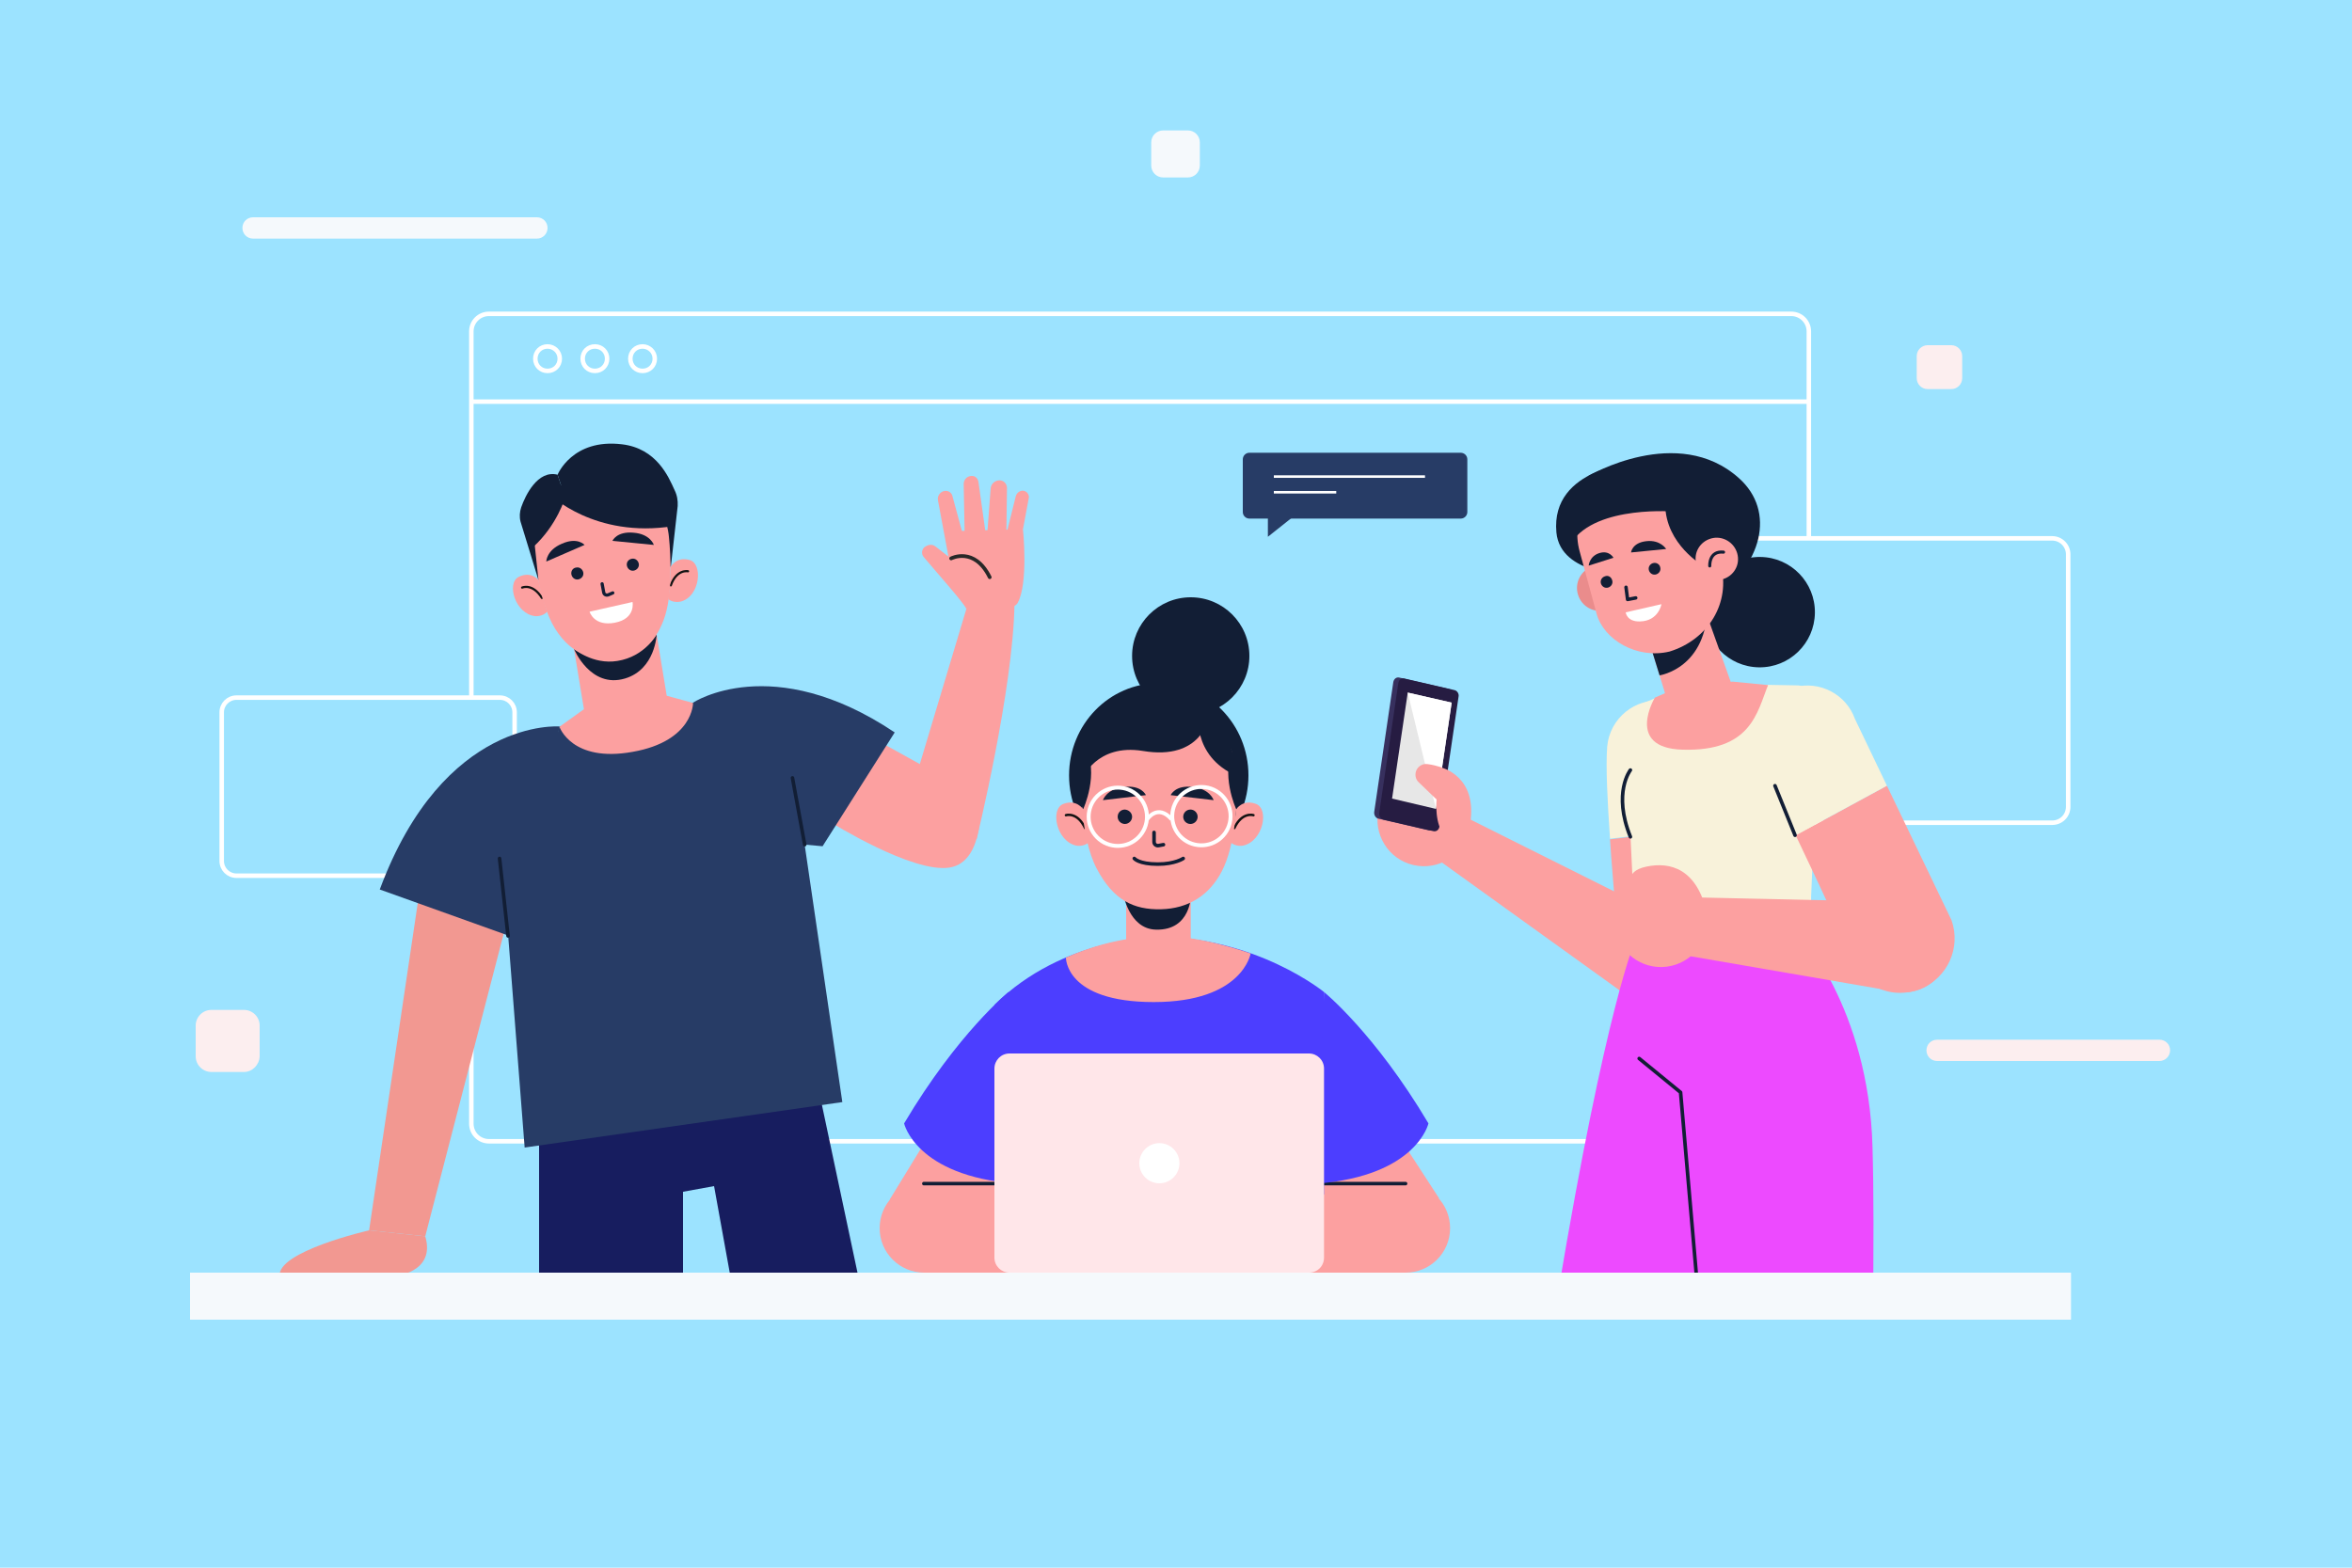 <?xml version="1.0" encoding="utf-8"?>
<!-- Generator: Adobe Illustrator 23.0.1, SVG Export Plug-In . SVG Version: 6.00 Build 0)  -->
<svg version="1.1" xmlns="http://www.w3.org/2000/svg" xmlns:xlink="http://www.w3.org/1999/xlink" x="0px" y="0px"
	 viewBox="0 0 750 500" style="enable-background:new 0 0 750 500;" xml:space="preserve">
<style type="text/css">
	.st0{fill:#9CE3FF;}
	.st1{fill:none;stroke:#FFFFFF;stroke-width:1.436;stroke-miterlimit:10;}
	.st2{fill:#273C66;}
	.st3{fill:none;stroke:#FFFFFF;stroke-width:0.81;stroke-miterlimit:10;}
	.st4{fill:#F5F9FC;}
	.st5{fill:#FCEEEF;}
	.st6{fill:#F8F2DA;}
	.st7{fill:#FCA0A0;}
	.st8{fill:#37305E;}
	.st9{fill:#261C42;}
	.st10{fill:#E7E7E7;}
	.st11{fill:#FFFFFF;}
	.st12{fill:#ED4AFF;}
	.st13{fill:none;stroke:#121E35;stroke-width:1.14;stroke-linecap:round;stroke-linejoin:round;stroke-miterlimit:10;}
	.st14{fill:#121E35;}
	.st15{fill:#EA8C8C;}
	.st16{fill:none;stroke:#121E35;stroke-width:1.101;stroke-linecap:round;stroke-linejoin:round;stroke-miterlimit:10;}
	.st17{fill:none;stroke:#121E35;stroke-width:0.981;stroke-linecap:round;stroke-linejoin:round;stroke-miterlimit:10;}
	.st18{fill:#171D5F;}
	.st19{fill:#F29891;}
	.st20{fill:none;stroke:#282828;stroke-width:1.183;stroke-linecap:round;stroke-linejoin:round;stroke-miterlimit:10;}
	.st21{fill:none;stroke:#131313;stroke-width:0.698;stroke-linecap:round;stroke-linejoin:round;stroke-miterlimit:10;}
	.st22{fill:none;stroke:#121E35;stroke-width:1.026;stroke-linecap:round;stroke-linejoin:round;stroke-miterlimit:10;}
	.st23{fill:#4C3EFF;}
	.st24{fill:#FFE6E9;}
	.st25{fill:none;stroke:#131313;stroke-width:0.775;stroke-linecap:round;stroke-linejoin:round;stroke-miterlimit:10;}
	.st26{fill:none;stroke:#FFFFFF;stroke-width:1.25;stroke-miterlimit:10;}
	.st27{display:none;}
	.st28{display:inline;}
	.st29{fill:#1C1C1B;}
</style>
<g id="BACKGROUND">
	<rect class="st0" width="750" height="500"/>
</g>
<g id="OBJECTS">
	<g>
		<g>
			<g>
				<g>
					<line class="st1" x1="150.4" y1="128.1" x2="576.8" y2="128.1"/>
					<path class="st1" d="M571.2,364H155.9c-3.1,0-5.6-2.5-5.6-5.6V105.7c0-3.1,2.5-5.6,5.6-5.6h415.3c3.1,0,5.6,2.5,5.6,5.6v252.7
						C576.8,361.5,574.3,364,571.2,364z"/>
					<g>
						<path class="st1" d="M178.5,114.4c0,2.2-1.7,3.9-3.9,3.9c-2.2,0-3.9-1.7-3.9-3.9c0-2.2,1.7-3.9,3.9-3.9
							C176.7,110.5,178.5,112.2,178.5,114.4z"/>
						<path class="st1" d="M193.6,114.4c0,2.2-1.7,3.9-3.9,3.9c-2.2,0-3.9-1.7-3.9-3.9c0-2.2,1.7-3.9,3.9-3.9
							C191.9,110.5,193.6,112.2,193.6,114.4z"/>
						<path class="st1" d="M208.8,114.4c0,2.2-1.7,3.9-3.9,3.9c-2.2,0-3.9-1.7-3.9-3.9c0-2.2,1.7-3.9,3.9-3.9
							C207,110.5,208.8,112.2,208.8,114.4z"/>
					</g>
				</g>
			</g>
			<g>
				<g>
					<g>
						<g>
							<path class="st0" d="M159.4,279.3h-84c-2.6,0-4.7-2.1-4.7-4.7v-47.4c0-2.6,2.1-4.7,4.7-4.7h84c2.6,0,4.7,2.1,4.7,4.7v47.4
								C164.2,277.2,162.1,279.3,159.4,279.3z"/>
							<path class="st1" d="M159.4,279.3h-84c-2.6,0-4.7-2.1-4.7-4.7v-47.4c0-2.6,2.1-4.7,4.7-4.7h84c2.6,0,4.7,2.1,4.7,4.7v47.4
								C164.2,277.2,162.1,279.3,159.4,279.3z"/>
						</g>
					</g>
				</g>
			</g>
			<g>
				<g>
					<g>
						<g>
							<path class="st0" d="M654.4,262.4H539.6c-2.8,0-5.1-2.3-5.1-5.1v-80.5c0-2.8,2.3-5.1,5.1-5.1h114.8c2.8,0,5.1,2.3,5.1,5.1
								v80.5C659.5,260.2,657.2,262.4,654.4,262.4z"/>
							<path class="st1" d="M654.4,262.4H539.6c-2.8,0-5.1-2.3-5.1-5.1v-80.5c0-2.8,2.3-5.1,5.1-5.1h114.8c2.8,0,5.1,2.3,5.1,5.1
								v80.5C659.5,260.2,657.2,262.4,654.4,262.4z"/>
						</g>
					</g>
				</g>
			</g>
			<g>
				<g>
					<path class="st2" d="M465.8,165.4h-67.4c-1.1,0-2.1-0.9-2.1-2.1v-16.8c0-1.1,0.9-2.1,2.1-2.1h67.4c1.1,0,2.1,0.9,2.1,2.1v16.8
						C467.9,164.5,466.9,165.4,465.8,165.4z"/>
					<g>
						<line class="st3" x1="406.2" y1="152" x2="454.4" y2="152"/>
						<line class="st3" x1="406.2" y1="157" x2="426.1" y2="157"/>
					</g>
				</g>
				<polygon class="st2" points="404.3,163.1 404.3,171.2 414.5,163.1 				"/>
			</g>
		</g>
		<g>
			<path class="st4" d="M171.2,76.1H80.7c-1.9,0-3.4-1.5-3.4-3.4l0,0c0-1.9,1.5-3.4,3.4-3.4h90.5c1.9,0,3.4,1.5,3.4,3.4l0,0
				C174.6,74.6,173.1,76.1,171.2,76.1z"/>
			<path class="st5" d="M688.6,338.4h-70.9c-1.9,0-3.4-1.5-3.4-3.4l0,0c0-1.9,1.5-3.4,3.4-3.4h70.9c1.9,0,3.4,1.5,3.4,3.4l0,0
				C692,336.8,690.5,338.4,688.6,338.4z"/>
			<path class="st4" d="M378.8,56.6h-7.9c-2.1,0-3.8-1.7-3.8-3.8v-7.4c0-2.1,1.7-3.8,3.8-3.8h7.9c2.1,0,3.8,1.7,3.8,3.8v7.4
				C382.6,54.9,380.9,56.6,378.8,56.6z"/>
			<path class="st5" d="M77.8,341.9H67.4c-2.7,0-5-2.2-5-5v-9.8c0-2.7,2.2-5,5-5h10.4c2.7,0,5,2.2,5,5v9.8
				C82.7,339.6,80.5,341.9,77.8,341.9z"/>
			<path class="st5" d="M622.2,124.1h-7.5c-2,0-3.5-1.6-3.5-3.5v-7c0-2,1.6-3.5,3.5-3.5h7.5c2,0,3.5,1.6,3.5,3.5v7
				C625.7,122.5,624.2,124.1,622.2,124.1z"/>
		</g>
	</g>
	<g>
		<g>
			<g>
				<path class="st6" d="M544.7,240.1c0.3-8.4-5.9-15.6-14.3-16.6c-9-1-17.1,5.6-17.9,14.6c-0.5,6.5,0.1,17.6,0.9,29.4l32.9-4
					L544.7,240.1z"/>
				<path class="st7" d="M546.3,263.7l-32.9,4c1,15.7,2.4,24.6,1.6,33.6c-0.8,10.1,7.1,18.7,17.2,18.7l0,0c9.3,0,17-7.4,17.3-16.7
					L546.3,263.7z"/>
			</g>
			<g>
				<g>
					<path class="st7" d="M461.1,257.5l75.6,37.8c8.4,4.7,10.7,13.9,6.4,20.8l0,0c-4.4,7.1-13.9,8.9-20.6,4.1L454.1,271L461.1,257.5
						z"/>
					<g>
						<path class="st7" d="M449.3,275.5c7.8,2.6,16.2-1.5,18.8-9.3c2.6-7.8-1.5-16.2-9.3-18.8c-7.8-2.6-16.2,1.5-18.8,9.3
							C437.4,264.5,441.6,272.9,449.3,275.5z"/>
						<path class="st7" d="M450.7,247.9c0,0-0.7-5.8,6.8-3.9c7.5,1.9,14.3,7.8,10.6,22.2L450.7,247.9z"/>
					</g>
				</g>
				<g>
					<path class="st8" d="M462.2,219.8l-16-3.7c-0.9-0.2-1.7,0.4-1.9,1.4l-6.1,41.5c-0.1,1,0.5,1.9,1.3,2.1l16,3.7
						c0.9,0.2,1.7-0.4,1.9-1.4l6.1-41.5C463.7,220.9,463.1,220,462.2,219.8z"/>
					<path class="st9" d="M463.8,220.1l-16-3.7c-0.9-0.2-1.7,0.4-1.9,1.4l-6.1,41.5c-0.1,1,0.5,1.9,1.3,2.1l16,3.7
						c0.9,0.2,1.7-0.4,1.9-1.4l6.1-41.5C465.3,221.3,464.7,220.3,463.8,220.1z"/>
					<polygon class="st10" points="462.9,224.1 448.9,220.9 443.9,254.7 457.9,258 					"/>
					<polygon class="st11" points="448.9,220.9 457.9,258 462.9,224.1 					"/>
				</g>
				<path class="st7" d="M461.7,245.6c0,0-3.1-1.5-6.5-1.9c-1.5-0.2-3,0.6-3.6,2.1l0,0c-0.5,1.3-0.2,2.8,0.8,3.7l5.7,5.5
					c0,0-0.9,8.1,2.9,11.9l3.4-12.8L461.7,245.6z"/>
			</g>
		</g>
		<g>
			<g>
				<g>
					<g>
						<g>
							<path class="st12" d="M556.3,292.1l-34.8,7.7c0,0-9.3,20.6-24.7,112.7c-0.2,1.4-0.5,2.8-0.7,4.2c16.6,0.2,33.3,0.7,49.9,1.3
								l22.2-108.6L556.3,292.1z"/>
						</g>
					</g>
				</g>
				<g>
					<g>
						<path class="st12" d="M597.1,365.8c-1.2-44.6-23.8-68.7-23.8-68.7l-42.9,1.3l11.4,119.3c18.5,0.6,37,1.3,55.4,2
							C597.5,398.7,597.5,379.4,597.1,365.8z"/>
					</g>
				</g>
				<polyline class="st13" points="522.7,337.6 535.9,348.4 541.9,417.8 				"/>
			</g>
			<g>
				<g>
					<g>
						<path class="st6" d="M533.5,220.3l-12.2,5.1c-2,0.8-3.2,2.8-3.1,4.9l3.3,69.4l55.4-0.7l3.3-71.7c0.1-3.8-3-8.4-6.8-8.7
							l-22.5-0.4L533.5,220.3z"/>
					</g>
					<path class="st13" d="M519.9,245.6c0,0-5.7,7.2,0,21.3"/>
				</g>
				<g>
					<g>
						<g>
							<path class="st7" d="M601.7,250.6l-29.1,15.8c6.7,14.2,14.2,29.4,16.8,38c3,9.7,13.5,14.8,22.9,11h0
								c8.7-3.4,13.1-13.1,10-21.9L601.7,250.6z"/>
							<g>
								<path class="st6" d="M591.5,229.3c-2.8-7.9-11.3-12.3-19.4-10.1c-8.8,2.4-8.5,22.7-5.9,31.4c1.9,6.2,1.3,5.1,6.4,15.8
									l29.1-15.8L591.5,229.3z"/>
							</g>
							<line class="st13" x1="572.4" y1="266.4" x2="566" y2="250.6"/>
						</g>
						<g>
							<path class="st7" d="M530.3,286l77.5,1.7c8.2,0.4,14.4,7.6,13.6,15.8l0,0c-0.8,8.3-8.5,14.2-16.7,12.8l-73.7-12.7L530.3,286z
								"/>
							<g>
								<path class="st7" d="M531.6,308.3c8.1-1.1,13.8-8.5,12.7-16.7c-1.1-8.1-8.5-13.8-16.7-12.7c-8.1,1.1-13.8,8.5-12.7,16.7
									C516,303.7,523.5,309.4,531.6,308.3z"/>
								<path class="st7" d="M520.6,282.9c0,0-3.2-4.9,4.4-6.5c7.6-1.6,16.2,0.6,19.4,15.2L520.6,282.9z"/>
							</g>
						</g>
					</g>
				</g>
			</g>
			<g>
				
					<ellipse transform="matrix(1.355332e-02 -1 1 1.355332e-02 358.223 753.792)" class="st14" cx="561.2" cy="195.3" rx="17.6" ry="17.6"/>
				<path class="st14" d="M506.5,151.8c0,0,28.5-16.8,48,0.7c11.9,10.6,7.4,28-8.6,38.8c-15.2,10.3-20.8-37.7-20.8-37.7L506.5,151.8
					z"/>
				<path class="st14" d="M522.1,147.4c0,0-27.7,1.5-25.8,22.4c1.3,13.9,23,13.5,23,13.5L522.1,147.4z"/>
				<path class="st15" d="M517.1,185.4c1.2,3.8-0.9,7.9-4.8,9.1c-3.8,1.2-7.9-0.9-9.1-4.8c-1.2-3.8,0.9-7.9,4.8-9.1
					C511.8,179.4,515.9,181.6,517.1,185.4z"/>
				<path class="st7" d="M526.4,206.2l5.3,17.4c1.8,6.1,5.1,8.6,11.1,6.7l0,0c5.1-1.6,10.6-6.1,9.6-11.4l-9.6-26.9L526.4,206.2z"/>
				<g>
					<path class="st7" d="M533.9,219.8l-6.2,2.7c0,0-9.6,16,8.7,16.6c22.1,0.7,23.9-12,27.4-20.6l-11.3-1.1L533.9,219.8z"/>
				</g>
				<path class="st14" d="M529.2,215.4c0,0,15.3-2.2,15.3-22.7l-18.7,11.7L529.2,215.4z"/>
				<path class="st7" d="M532.4,207.8L532.4,207.8c-10.4,2.5-21-3.7-23.3-12.1l-5.4-19.9c-2.9-10.6,3.1-21.5,13.6-24.8l0,0
					c10.7-3.3,24,2.1,27.3,12.8l4.1,16.1C552,192.3,544.7,204,532.4,207.8z"/>
				<path class="st14" d="M531,160.9c0.1,12.8,12.2,19.6,12.2,19.6l8.6-17.5C551.8,163,531,150.4,531,160.9z"/>
				<path class="st14" d="M534.5,163.2c0,0-25.3-2.3-33.4,9.8c0,0-0.7-24.8,26.5-26.2c27.2-1.4,19.3,17.8,19.3,17.8L534.5,163.2z"/>
				<g>
					<polyline class="st16" points="518.5,187.3 519,191.2 521.6,190.7 					"/>
					<path class="st14" d="M514.1,185.1c0.3,1-0.3,2-1.3,2.3c-1,0.3-2-0.3-2.3-1.3c-0.3-1,0.3-2,1.3-2.3
						C512.8,183.4,513.8,184,514.1,185.1z"/>
					<path class="st14" d="M529.4,180.9c0.3,1-0.3,2-1.3,2.3c-1,0.3-2-0.3-2.3-1.3c-0.3-1,0.3-2,1.3-2.3
						C528.1,179.3,529.2,179.9,529.4,180.9z"/>
					<g>
						<path class="st14" d="M520.1,176.2l11.2-1.1c0,0-1.8-3-6.3-2.5C520.4,173.1,520.1,176.2,520.1,176.2z"/>
						<path class="st14" d="M514.5,177.9l-7.9,2.5c0,0,0.2-3,3.4-4C513.2,175.4,514.5,177.9,514.5,177.9z"/>
						<path class="st11" d="M518.4,195.3l11.4-2.6c0,0-0.9,5.4-6.9,5.5C518.7,198.3,518.4,195.3,518.4,195.3z"/>
					</g>
				</g>
				<g>
					<path class="st7" d="M554.2,177.8c0.3,3.7-2.5,6.9-6.3,7.2c-3.7,0.3-6.9-2.5-7.2-6.3c-0.3-3.7,2.5-6.9,6.3-7.2
						C550.7,171.3,553.9,174.1,554.2,177.8z"/>
					<path class="st17" d="M545.2,180.5c0,0-0.3-4.9,4.4-4.4"/>
				</g>
			</g>
		</g>
	</g>
	<g>
		<polygon class="st18" points="171.9,364.4 171.9,415.3 217.8,416.5 217.8,380.1 227.7,378.3 234.4,415.3 276,418 259.8,341.6 		
			"/>
		<g>
			<g>
				<polygon class="st19" points="134.3,280.7 117.7,392.4 135.6,394.3 165.3,279.7 				"/>
				<path class="st19" d="M117.7,392.4c0,0-29.7,6.8-28.5,14.7h36.2c0,0,13.7-1,10.2-12.8L117.7,392.4z"/>
			</g>
			<path class="st2" d="M178.4,231.7c0,0-36.9-3-57.3,52l45.5,16.3L178.4,231.7z"/>
		</g>
		<g>
			<g>
				<g>
					<path class="st7" d="M308.7,192.4l-16.2,54l18.9,21.3c0,0,11.7-47.7,12.1-75.2L308.7,192.4z"/>
					<g>
						<g>
							<g>
								<path class="st7" d="M308,194c0,0,14.5,1.9,16.5-1.7c3.5-6.3,1.7-23.5,1.7-23.5s-25.4,0.6-25.1,0.8
									C301.5,169.8,308,194,308,194z"/>
								<path class="st7" d="M308,194c-0.3-1.3-10-12.2-13.5-16.4c-0.8-1-0.6-2.6,0.6-3.3l0,0c0.8-0.5,2.1-0.9,3.2,0l9.3,7.2
									L308,194z"/>
								<path class="st7" d="M302.9,180l-3.8-20.4c-0.3-1.3,0.6-2.7,2-3l0,0c1.2-0.2,2.3,0.4,2.6,1.6l4,14.7L302.9,180z"/>
								<path class="st7" d="M307.6,170l-0.3-15.6c0-1.4,1-2.5,2.4-2.6l0,0c1.2-0.1,2.1,0.7,2.3,1.9l2.4,17.1L307.6,170z"/>
								<path class="st7" d="M314.7,171.7l1.2-15.9c0.1-1.5,1.4-2.6,2.8-2.6l0,0c1.4,0,2.4,1.1,2.4,2.5l-0.2,14.6L314.7,171.7z"/>
								<path class="st7" d="M326.2,168.8l1.9-10.2c0-1.1-0.8-2-1.9-2.1l0,0c-1.1,0-2,0.7-2.3,1.8l-3,12.1L326.2,168.8z"/>
							</g>
						</g>
						<path class="st20" d="M303.3,178.1c0,0,7.4-3.9,12.3,6"/>
					</g>
				</g>
				<g>
					<path class="st7" d="M312.5,253.8c0,0,2.1,21-9.7,22.9c-11.8,1.9-38-14.5-38-14.5l-12.1-41l45.5,25.2L312.5,253.8z"/>
				</g>
			</g>
			<path class="st2" d="M221,224.1c0,0,25.2-16.7,64.3,9.5l-23,36.3l-22.9-2.1L221,224.1z"/>
		</g>
		<g>
			<polygon class="st2" points="161.6,292.7 167.3,366 268.6,351.5 253,244.9 221,224.1 178.4,231.7 			"/>
			<line class="st13" x1="162" y1="298.5" x2="159.3" y2="273.8"/>
			<line class="st13" x1="256.6" y1="269.4" x2="252.7" y2="248.1"/>
		</g>
		<g>
			<path class="st7" d="M186.2,226.2L186.2,226.2l-4.7-28.6l26.4-4.3l4.7,28.6l8.4,2.3c0,0,0.1,12.2-19.3,15.6
				c-19.4,3.5-23.3-8-23.3-8L186.2,226.2z"/>
			<path class="st14" d="M209.4,202.3c0,0-0.4,11.2-10.1,14.1c-11.1,3.3-16.3-9.5-16.3-9.5s6,5.2,13.9,3.9
				C205.7,209.4,209.4,202.3,209.4,202.3z"/>
			<path class="st14" d="M177.8,151.4c0,0,4.7-11.6,20.5-9.7c11.1,1.3,14.9,10.4,16.8,14.6c0.8,1.6,1.1,3.3,1,5.1l-2.2,19.5
				L195.4,156l-15.2,2.7L177.8,151.4z"/>
			<g>
				<path class="st7" d="M213.9,180.8c0,0,1.7-3.4,6-2.2c4.3,1.2,3.4,11.4-2.6,13.2c0,0-2.2,0.7-4.1-0.6
					C213.1,191.1,213.9,183.6,213.9,180.8z"/>
				<g>
					<g>
						<path class="st21" d="M219.4,182.2c0,0-3.6-0.8-5.5,4.5"/>
					</g>
				</g>
			</g>
			<g>
				<path class="st7" d="M171.7,185c0,0-2.3-3-6.3-1c-4,2-1.1,11.8,5.2,12.5c0,0,2.3,0.3,3.9-1.4C174.4,195,172.2,187.7,171.7,185z"
					/>
				<g>
					<g>
						<path class="st21" d="M166.5,187.4c0,0,3.3-1.5,6.3,3.3"/>
					</g>
				</g>
			</g>
			<path class="st7" d="M213.3,171.2c0.6,6,1.3,18.7-1.7,26.6c-2.8,7.4-7.2,11-14.7,12c-7.5,1-14.4-0.6-19.9-9.3
				c-5.4-8.7-6.8-24.9-6.8-24.9s-2.1-21.6,19.2-23.7C211.9,149.7,213.3,171.2,213.3,171.2z"/>
			<path class="st14" d="M171.7,185l-5.7-18.6c-0.4-1.5-0.3-3.1,0.2-4.6c1.3-3.7,5.2-12,11.6-10.4l2.4,7.3c0,0-7.8,2.4-9.9,13.1
				L171.7,185z"/>
			<path class="st14" d="M175.3,157.7c0,0,14.3,14.1,39.4,10.1c0,0-4.2-18-16.1-18.2c-11.8-0.1-21.1,6-21.1,6L175.3,157.7z"/>
			<path class="st14" d="M180.2,158.7c0,0-2.5,8.7-10.1,15.7C170.1,174.4,166.7,157.4,180.2,158.7z"/>
			<g>
				<path class="st14" d="M199.9,180.4c0.2,1,1.1,1.8,2.2,1.6c1-0.2,1.8-1.1,1.6-2.2c-0.2-1-1.1-1.8-2.2-1.6
					C200.4,178.4,199.7,179.3,199.9,180.4z"/>
				<path class="st14" d="M182.2,183.2c0.2,1,1.1,1.8,2.2,1.6c1-0.2,1.8-1.1,1.6-2.2c-0.2-1-1.1-1.8-2.2-1.6
					C182.7,181.1,182,182.1,182.2,183.2z"/>
				<path class="st14" d="M186.4,173.8l-12.2,5.3c0,0,0-3.6,5-5.7C184.2,171.2,186.4,173.8,186.4,173.8z"/>
				<path class="st14" d="M195.3,172.5l13.2,1.3c0,0-1.1-3.5-6.5-3.9C196.6,169.4,195.3,172.5,195.3,172.5z"/>
				<path class="st22" d="M192,186.2l0.5,2.7c0.1,0.7,0.8,1.1,1.5,0.8l1.4-0.6"/>
				<path class="st11" d="M188,195.1l13.7-3.1c0,0,1.1,5.3-5.6,6.6C189.4,199.9,188,195.1,188,195.1z"/>
			</g>
		</g>
	</g>
	<rect x="60.6" y="405.9" class="st4" width="599.8" height="15"/>
	<g>
		<g>
			<g>
				<path class="st7" d="M324.6,377.5h-29.9c-7.9,0-14.2,6.4-14.2,14.2l0,0c0,7.9,6.4,14.2,14.2,14.2h35.2L324.6,377.5z"/>
				<polygon class="st7" points="283.7,382.6 302.3,352.2 329.9,355.9 325.8,391.7 				"/>
				<line class="st13" x1="317.2" y1="377.5" x2="294.6" y2="377.5"/>
			</g>
			<g>
				<path class="st7" d="M418.3,377.5h29.9c7.9,0,14.2,6.4,14.2,14.2l0,0c0,7.9-6.4,14.2-14.2,14.2H413L418.3,377.5z"/>
				<polygon class="st7" points="458.9,382.2 435.5,346.2 413,355.9 417.1,391.7 				"/>
				<line class="st13" x1="420" y1="377.5" x2="448.2" y2="377.5"/>
			</g>
			<g>
				<path class="st23" d="M368.9,298.8c0,0-29.8,0-51.7,21.6v60.5c0,0,105,1.6,105,0c0-1.6,0-64.5,0-64.5S400.7,298.8,368.9,298.8z"
					/>
				<path class="st23" d="M321.6,316.4c0,0-16.2,13.1-33.3,41.9c0,0,3.7,16.7,35.5,19.2L321.6,316.4z"/>
				<path class="st23" d="M422.2,316.4c0,0,16.2,13.1,33.3,41.9c0,0-3.7,16.7-35.5,19.2L422.2,316.4z"/>
			</g>
		</g>
		<g>
			<path class="st24" d="M417.4,405.9h-95.5c-2.6,0-4.8-2.1-4.8-4.8v-60.3c0-2.6,2.1-4.8,4.8-4.8h95.5c2.6,0,4.8,2.1,4.8,4.8v60.3
				C422.2,403.8,420.1,405.9,417.4,405.9z"/>
			<circle class="st11" cx="369.7" cy="371" r="6.4"/>
		</g>
		<g>
			<rect x="359.1" y="286.1" class="st7" width="20.6" height="23.1"/>
			<path class="st14" d="M358.1,284.8c0,0,1.8,11.5,10.5,11.7c11.3,0.3,11.2-11.2,11.2-11.2s-1.5,3.4-10.3,3.4
				C359.6,288.7,358.1,284.8,358.1,284.8z"/>
			<ellipse class="st14" cx="369.5" cy="247.3" rx="28.6" ry="29.4"/>
			<g>
				<path class="st7" d="M394.2,258.1c0,0,2.1-3.3,6.3-1.7c4.3,1.6,2.3,11.9-4.1,13.3c0,0-2.3,0.5-4.1-1.1
					C392.4,268.6,394,261,394.2,258.1z"/>
				<g>
					<g>
						<path class="st25" d="M399.7,260c0,0-3.6-1.2-6.1,4.1"/>
					</g>
				</g>
			</g>
			<g>
				<path class="st7" d="M345.4,258.1c0,0-2.1-3.3-6.3-1.7c-4.3,1.6-2.3,11.9,4.1,13.3c0,0,2.3,0.5,4.1-1.1
					C347.2,268.6,345.6,261,345.4,258.1z"/>
				<g>
					<g>
						<path class="st25" d="M339.9,260c0,0,3.6-1.2,6.1,4.1"/>
					</g>
				</g>
			</g>
			<path class="st7" d="M394.6,249.2c0,6.6-0.7,20.5-5,28.7c-4,7.7-10.7,11.9-19.4,12.1c-8.7,0.2-15.2-2.9-20.5-13s-5-27.7-5-27.7
				s0-23.7,24.6-23.7C395.4,225.6,394.6,249.2,394.6,249.2z"/>
			<path class="st14" d="M345.4,258.1c0,0,5.3-11.5,0.6-19.9C346,238.2,341.8,251.6,345.4,258.1z"/>
			<path class="st14" d="M394.2,258.1c0,0-5.3-11.5-0.6-19.9C393.5,238.2,397.7,251.6,394.2,258.1z"/>
			<path class="st14" d="M382.2,227c0,0-2.4,14,12,20.4C394.3,247.3,393.7,230.9,382.2,227z"/>
			<path class="st14" d="M385.5,228.7c0,0-2.2,14-21.1,10.8c-14.8-2.4-19.3,8.9-19.3,8.9s-2.6-21,21.2-25.3
				C366.3,223.1,378.5,223.1,385.5,228.7z"/>
			<g>
				<g>
					<path class="st14" d="M361,260.5c0,1.2-1,2.3-2.3,2.3c-1.2,0-2.3-1-2.3-2.3s1-2.3,2.3-2.3C360,258.3,361,259.3,361,260.5z"/>
					<circle class="st14" cx="379.6" cy="260.5" r="2.3"/>
				</g>
				<path class="st13" d="M368,265.5l0,3c0,0.8,0.7,1.3,1.4,1.2l1.6-0.3"/>
				<path class="st14" d="M365.4,253.6l-13.7,1.6c0,0,1.1-3.6,6.7-4.2C364,250.3,365.4,253.6,365.4,253.6z"/>
				<path class="st14" d="M373.3,253.6l13.7,1.6c0,0-1.1-3.6-6.7-4.2C374.7,250.3,373.3,253.6,373.3,253.6z"/>
				<g>
					
						<ellipse transform="matrix(0.707 -0.707 0.707 0.707 -79.775 328.372)" class="st26" cx="356.5" cy="260.5" rx="9.3" ry="9.3"/>
					
						<ellipse transform="matrix(0.229 -0.974 0.974 0.229 41.691 573.593)" class="st26" cx="382.9" cy="260.5" rx="9.3" ry="9.3"/>
					<path class="st26" d="M365.8,261.3c0,0,3.3-5.1,7.8,0"/>
				</g>
				<path class="st13" d="M361.7,273.8c0,0,1.4,1.8,7.5,1.8c5.5,0,8.1-1.8,8.1-1.8"/>
			</g>
			<path class="st7" d="M368.9,298.8c0,0-12.6-0.7-29,6.6c0,0-0.3,14.2,28,14.2c28.4,0,30.9-15.5,30.9-15.5S380.8,297.6,368.9,298.8
				z"/>
			<circle class="st14" cx="379.7" cy="209.2" r="18.7"/>
		</g>
	</g>
</g>
<g id="DESIGNED_BY_FREEPIK" class="st27">
	<g class="st28">
		<g id="XMLID_29_">
			<g id="XMLID_48_">
				<path id="XMLID_56_" class="st29" d="M385.1,465.5c-0.4,0.4-0.8,0.9-1.1,1.5l-0.5-0.2c-0.1-0.3-0.3-0.5-0.7-0.5
					c-0.3,0-0.6,0.3-0.5,0.7c0,0.3,0.3,0.6,0.7,0.5c0.1,0,0.1,0,0.2-0.1l0.5,0.2c-0.3,0.6-0.4,1.1-0.5,1.7l0.7,0.1
					c0.2-1.3,0.8-2.5,1.8-3.5L385.1,465.5z"/>
				<path id="XMLID_55_" class="st29" d="M390.6,463.2c-0.2,0-0.3,0-0.5,0l-0.1-0.6c0.2-0.1,0.3-0.4,0.3-0.6c0-0.4-0.4-0.7-0.8-0.6
					s-0.7,0.4-0.6,0.8c0,0.3,0.2,0.5,0.4,0.6l0.1,0.6c-0.7,0.1-1.4,0.3-2.1,0.6l0.3,0.7c0.9-0.4,1.9-0.7,3-0.7c0.5,0,1,0.1,1.5,0.2
					l0.2-0.7C391.7,463.2,391.1,463.2,390.6,463.2z"/>
				<path id="XMLID_54_" class="st29" d="M397.2,465.7c0.3,0,0.6-0.3,0.5-0.7c0-0.3-0.3-0.6-0.7-0.5c-0.3,0-0.5,0.3-0.5,0.6
					l-0.4,0.4c-0.4-0.4-0.9-0.8-1.4-1.1l-0.4,0.6c1.1,0.7,2,1.7,2.6,2.9l0.7-0.3c-0.3-0.6-0.6-1.1-0.9-1.5l0.4-0.4
					C397,465.7,397.1,465.7,397.2,465.7z"/>
				<path id="XMLID_53_" class="st29" d="M390,473.4c-0.4,0-0.8,0-1.2,0c-0.9,0-1.7-0.1-2.5-0.2c-0.4-0.1-0.8-0.2-1.3-0.3
					c1,1.9,3.1,3.1,5.4,3.1c2.9,0,5.3-1.9,5.9-4.5c-0.7,0.4-1.5,0.8-2.5,1.1C392.8,473.1,391.4,473.3,390,473.4z"/>
				<path id="XMLID_49_" class="st29" d="M390.6,464.7c-3.4,0-6.1,2.7-6.1,5.9c0,0.4,0,0.8,0.1,1.3c0.7,0.5,2.7,0.9,5.3,0.7
					c2.9-0.2,5.3-1,6.7-2.2c0-0.2,0-0.4,0-0.6C396.2,466.9,393.6,464.7,390.6,464.7z M388.4,471.2c-1,0-1.8-0.8-1.8-1.8
					c0-1,0.8-1.8,1.8-1.8c1,0,1.8,0.8,1.8,1.8C390.3,470.4,389.4,471.2,388.4,471.2z M393.1,470.3c-0.8,0-1.4-0.6-1.4-1.4
					s0.6-1.4,1.4-1.4c0.8,0,1.4,0.6,1.4,1.4S393.9,470.3,393.1,470.3z"/>
			</g>
			<path id="XMLID_46_" class="st29" d="M406.6,466.6c-0.3-0.1-0.8-0.3-1.4-0.2c-0.6,0.1-0.8,0.3-0.8,1v0.9h2.2v1.7h-2.2v5.5h-1.9
				v-5.5h-1.3v-1.7h1.3v-0.9c0-1.7,0.9-2.8,2.6-2.8c0.6,0,1.2,0.1,1.6,0.3L406.6,466.6z"/>
			<path id="XMLID_44_" class="st29" d="M411.3,469.9c-0.2,0-0.4,0-0.5,0c-0.9,0-1.5,0.5-1.5,1.6v3.9h-1.9v-7.2h1.9v0.8
				c0.5-0.7,1.1-1,2-1c0.4,0,0.8,0.1,1.1,0.3L411.3,469.9z"/>
			<path id="XMLID_41_" class="st29" d="M418.9,471.8c0,0.2,0,0.5,0,0.7h-5.1c0.2,1,0.9,1.5,1.8,1.5c0.6,0,1.3-0.3,1.8-0.7l1.1,1.2
				c-0.8,0.7-1.9,1.1-3.1,1.1c-2.2,0-3.7-1.5-3.7-3.8c0-2.3,1.5-3.8,3.6-3.8C417.5,468,418.9,469.5,418.9,471.8z M413.8,471.1h3.2
				c-0.2-0.9-0.7-1.4-1.6-1.4C414.5,469.7,414,470.2,413.8,471.1z"/>
			<path id="XMLID_38_" class="st29" d="M426.6,471.8c0,0.2,0,0.5,0,0.7h-5.1c0.2,1,0.9,1.5,1.8,1.5c0.6,0,1.3-0.3,1.8-0.7l1.1,1.2
				c-0.8,0.7-1.9,1.1-3.1,1.1c-2.2,0-3.7-1.5-3.7-3.8c0-2.3,1.5-3.8,3.6-3.8C425.2,468,426.6,469.5,426.6,471.8z M421.5,471.1h3.2
				c-0.2-0.9-0.7-1.4-1.6-1.4C422.2,469.7,421.7,470.2,421.5,471.1z"/>
			<path id="XMLID_35_" class="st29" d="M434.9,471.8c0,2.2-1.5,3.8-3.5,3.8c-1,0-1.6-0.4-2.1-0.9v3.7h-1.9v-10.1h1.9v0.8
				c0.5-0.6,1.2-1,2.1-1C433.4,468,434.9,469.6,434.9,471.8z M429.3,471.8c0,1.1,0.7,2,1.8,2c1.1,0,1.9-0.9,1.9-2c0-1.1-0.7-2-1.9-2
				C430,469.8,429.3,470.6,429.3,471.8z"/>
			<path id="XMLID_32_" class="st29" d="M438,465.8c0,0.7-0.5,1.2-1.2,1.2c-0.7,0-1.2-0.5-1.2-1.2c0-0.7,0.5-1.2,1.2-1.2
				C437.5,464.6,438,465.1,438,465.8z M437.8,475.4h-1.9v-7.2h1.9V475.4z"/>
			<path id="XMLID_30_" class="st29" d="M441,470.7l2.7-2.6h2.4l-3.5,3.4l3.5,3.8h-2.4l-2.7-2.9v2.9h-1.9v-10.7h1.9V470.7z"/>
		</g>
		<g>
			<path class="st29" d="M309.4,475.3v-1.1c-0.5,0.7-1.4,1.2-2.4,1.2c-1.8,0-3.1-1.4-3.1-3.7c0-2.3,1.3-3.7,3.1-3.7
				c1,0,1.8,0.5,2.4,1.2v-3.8h1.1v9.8H309.4z M309.4,473.4v-3.2c-0.4-0.6-1.2-1.1-2.1-1.1c-1.4,0-2.3,1.2-2.3,2.7
				c0,1.6,0.8,2.7,2.3,2.7C308.1,474.5,309,474,309.4,473.4z"/>
			<path class="st29" d="M311.9,471.7c0-2.1,1.5-3.7,3.5-3.7c2.1,0,3.4,1.7,3.4,3.8v0.3h-5.7c0.1,1.3,1,2.4,2.5,2.4
				c0.8,0,1.6-0.3,2.2-0.9l0.5,0.7c-0.7,0.7-1.7,1.1-2.8,1.1C313.4,475.5,311.9,474,311.9,471.7z M315.4,469c-1.5,0-2.3,1.3-2.3,2.4
				h4.6C317.7,470.3,317,469,315.4,469z"/>
			<path class="st29" d="M319.6,474.4l0.6-0.8c0.5,0.5,1.4,1,2.3,1c1.1,0,1.7-0.5,1.7-1.2c0-1.7-4.4-0.7-4.4-3.3c0-1.1,1-2,2.6-2
				c1.2,0,2.1,0.5,2.6,1l-0.5,0.8c-0.4-0.5-1.2-0.9-2.1-0.9c-1,0-1.6,0.5-1.6,1.1c0,1.6,4.4,0.5,4.4,3.3c0,1.2-1,2.1-2.8,2.1
				C321.3,475.5,320.3,475.1,319.6,474.4z"/>
			<path class="st29" d="M326.5,466.5c0-0.4,0.3-0.7,0.7-0.7c0.4,0,0.7,0.3,0.7,0.7c0,0.4-0.3,0.7-0.7,0.7
				C326.8,467.2,326.5,466.9,326.5,466.5z M326.6,475.3v-7.1h1.1v7.1H326.6z"/>
			<path class="st29" d="M329.6,477.1l0.6-0.8c0.6,0.7,1.3,1,2.3,1c1.2,0,2.3-0.6,2.3-2.1v-1c-0.5,0.7-1.4,1.3-2.4,1.3
				c-1.8,0-3.1-1.4-3.1-3.7c0-2.3,1.3-3.7,3.1-3.7c1,0,1.8,0.5,2.4,1.2v-1.1h1.1v6.9c0,2.3-1.6,3.1-3.4,3.1
				C331.2,478.2,330.4,477.9,329.6,477.1z M334.7,473.3v-3.1c-0.4-0.6-1.2-1.1-2.1-1.1c-1.4,0-2.3,1.1-2.3,2.7
				c0,1.6,0.8,2.7,2.3,2.7C333.5,474.4,334.3,473.9,334.7,473.3z"/>
			<path class="st29" d="M342.4,475.3v-4.6c0-1.2-0.6-1.6-1.6-1.6c-0.9,0-1.7,0.5-2.1,1.1v5.2h-1.1v-7.1h1.1v1
				c0.5-0.6,1.5-1.2,2.5-1.2c1.5,0,2.3,0.7,2.3,2.3v5H342.4z"/>
			<path class="st29" d="M344.9,471.7c0-2.1,1.5-3.7,3.5-3.7c2.1,0,3.4,1.7,3.4,3.8v0.3h-5.7c0.1,1.3,1,2.4,2.5,2.4
				c0.8,0,1.6-0.3,2.2-0.9l0.5,0.7c-0.7,0.7-1.7,1.1-2.8,1.1C346.4,475.5,344.9,474,344.9,471.7z M348.4,469c-1.5,0-2.3,1.3-2.3,2.4
				h4.6C350.7,470.3,350,469,348.4,469z"/>
			<path class="st29" d="M358.3,475.3v-1.1c-0.5,0.7-1.4,1.2-2.4,1.2c-1.8,0-3.1-1.4-3.1-3.7c0-2.3,1.3-3.7,3.1-3.7
				c1,0,1.8,0.5,2.4,1.2v-3.8h1.1v9.8H358.3z M358.3,473.4v-3.2c-0.4-0.6-1.2-1.1-2.1-1.1c-1.4,0-2.3,1.2-2.3,2.7
				c0,1.6,0.8,2.7,2.3,2.7C357.1,474.5,357.9,474,358.3,473.4z"/>
			<path class="st29" d="M364.7,475.3v-9.8h1.1v3.8c0.6-0.8,1.4-1.2,2.4-1.2c1.8,0,3.1,1.5,3.1,3.7c0,2.3-1.3,3.7-3.1,3.7
				c-1,0-1.9-0.5-2.4-1.2v1.1H364.7z M367.9,474.5c1.4,0,2.3-1.2,2.3-2.7c0-1.6-0.8-2.7-2.3-2.7c-0.9,0-1.7,0.5-2.1,1.1v3.2
				C366.2,474,367,474.5,367.9,474.5z"/>
			<path class="st29" d="M372.5,477.1c0.2,0.1,0.4,0.1,0.6,0.1c0.5,0,0.8-0.2,1.1-0.7l0.5-1.1l-3-7.1h1.2l2.4,5.8l2.3-5.8h1.2
				l-3.5,8.5c-0.4,1-1.1,1.4-2.1,1.4c-0.2,0-0.6,0-0.8-0.1L372.5,477.1z"/>
		</g>
	</g>
</g>
</svg>
